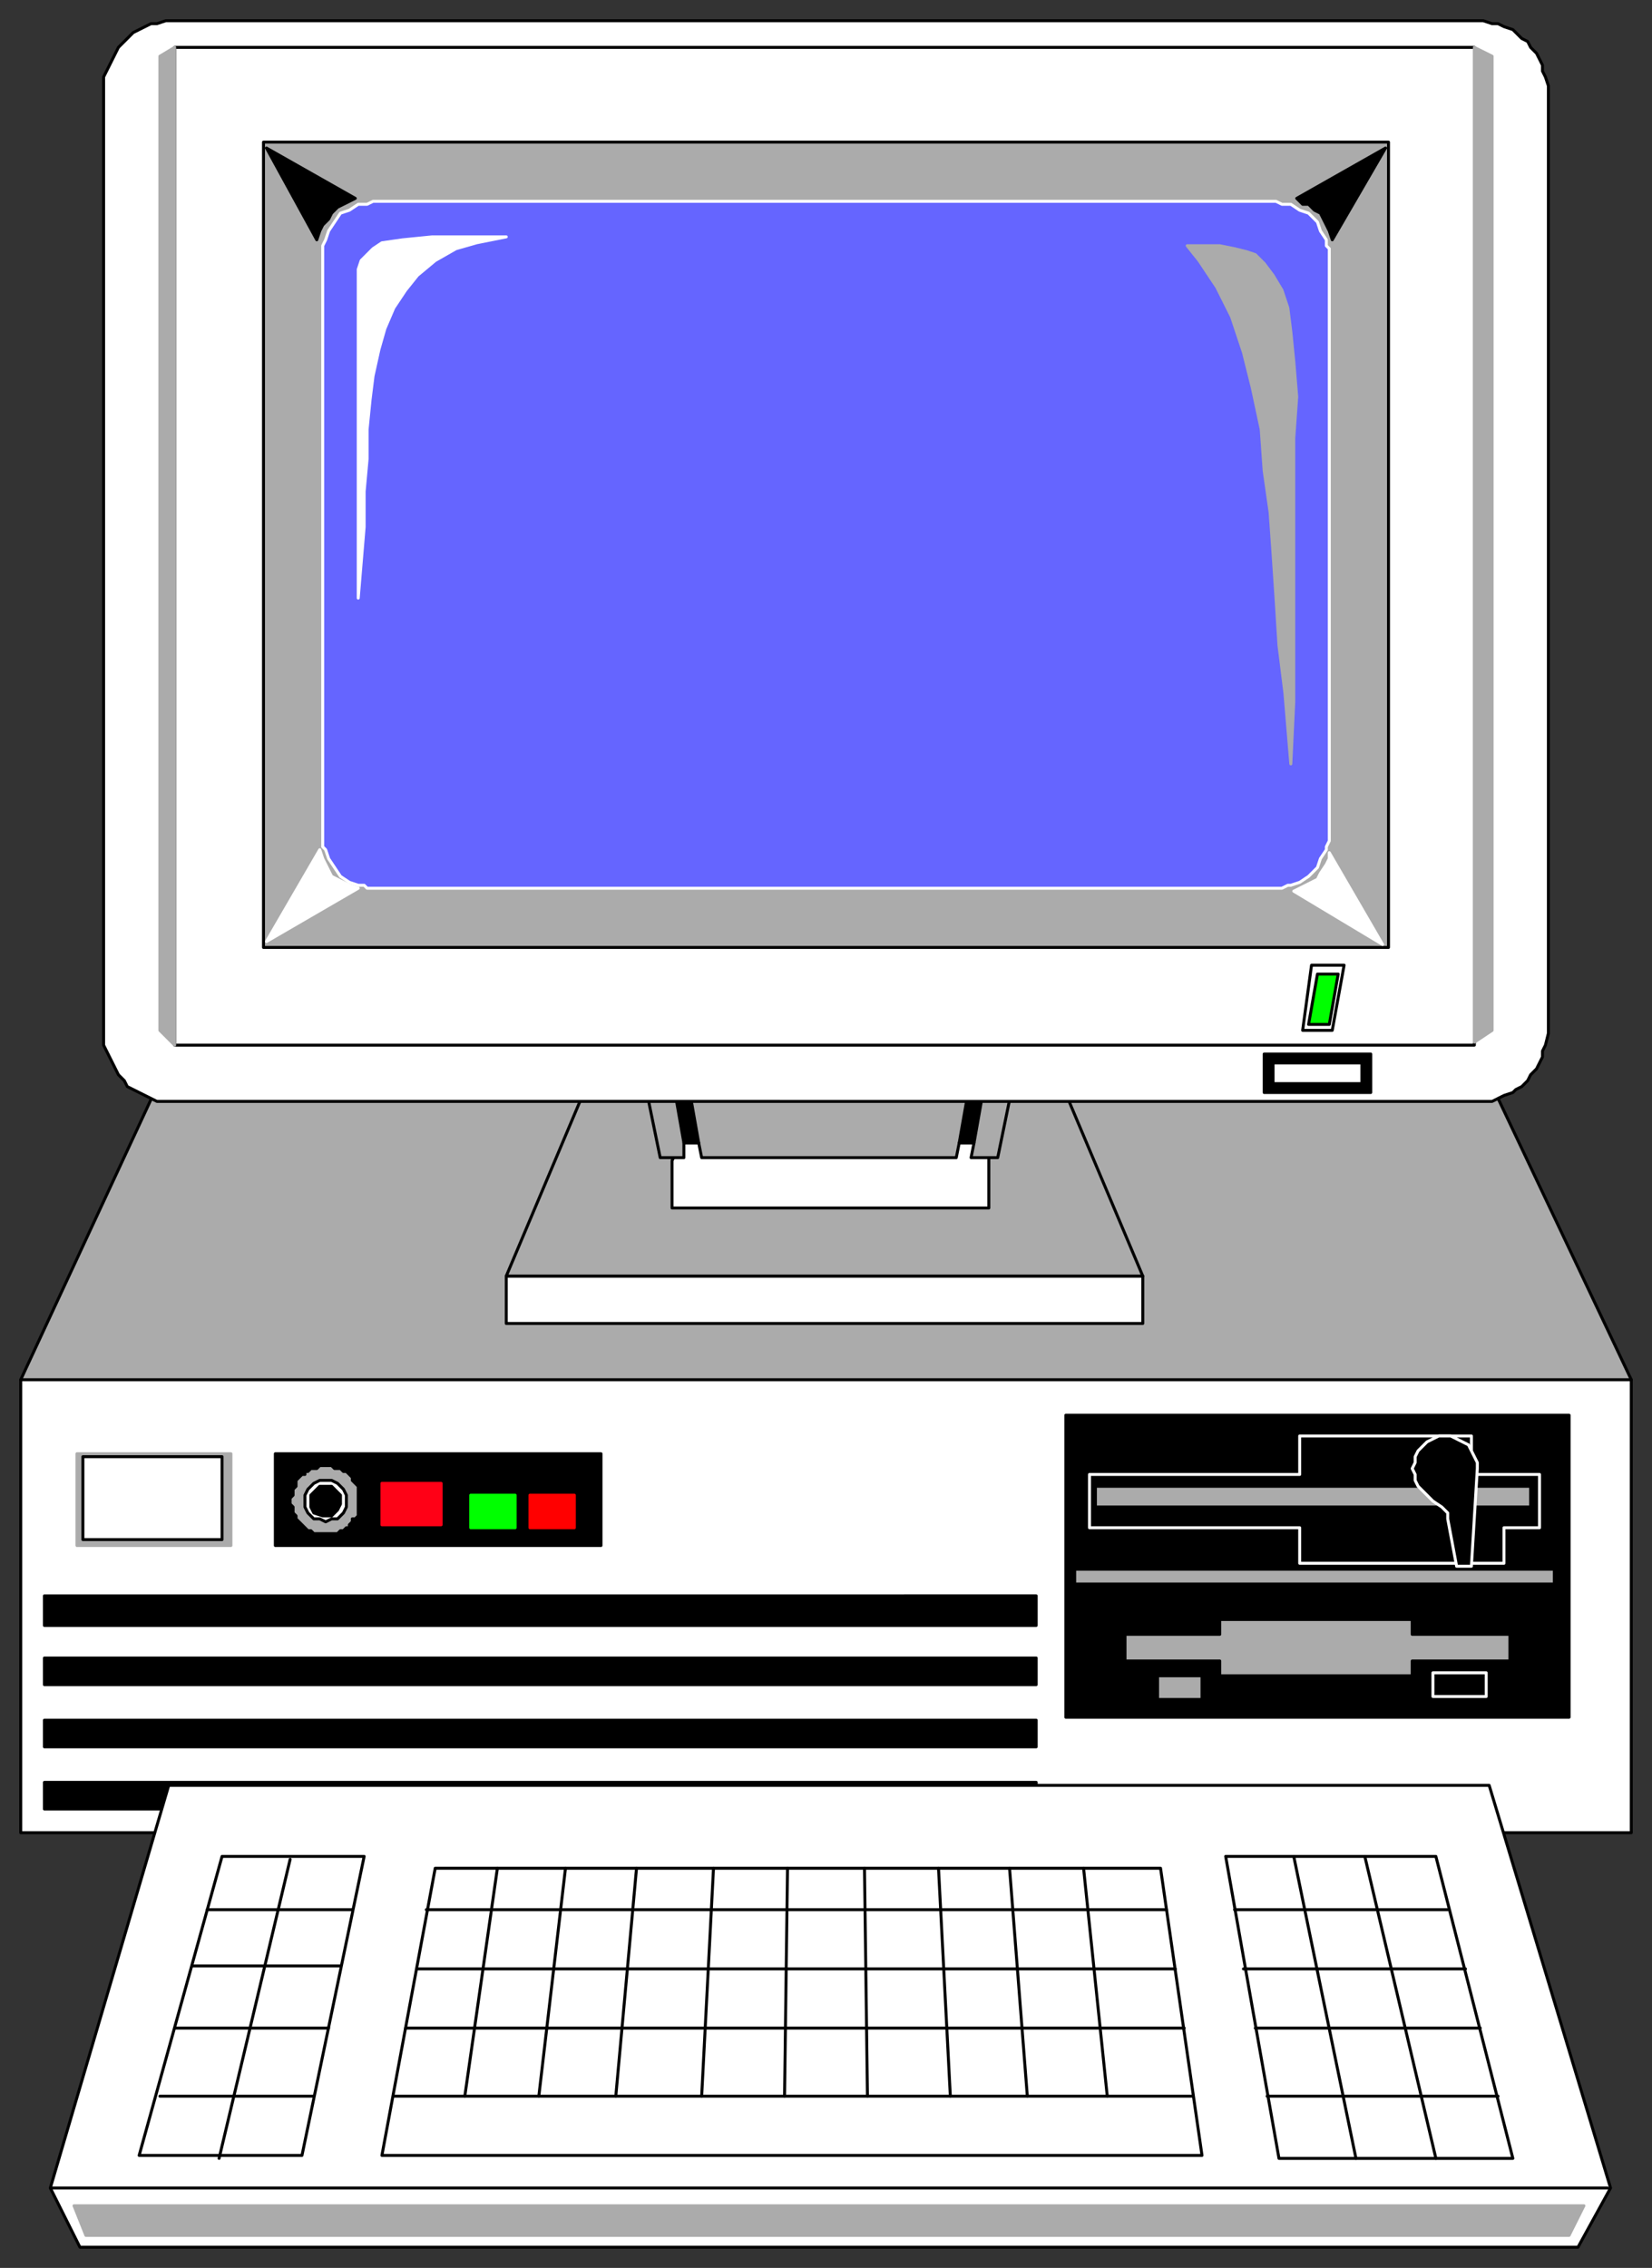 <svg xmlns="http://www.w3.org/2000/svg" fill-rule="evenodd" height="766" preserveAspectRatio="none" stroke-linecap="round" width="558"><rect width="100%" height="100%" fill="#333333" stroke="none"/><style>.brush0{fill:#fff}.pen0{stroke:#000;stroke-width:1;stroke-linejoin:round}.brush1{fill:#ababab}.brush2{fill:#000}.pen1{stroke:#ababab;stroke-width:1;stroke-linejoin:round}.brush5{fill:#0f0}.pen5{stroke:#fff;stroke-width:1;stroke-linejoin:round}</style><path class="pen0 brush0" d="M7 466h544v153H7V466z"/><path class="pen0 brush1" d="M7 466h544l-54-114H60L7 466z"/><path class="pen0 brush2" d="M15 549h335v-10H15v10zm0 20h335v-9H15v9zm0 21h335v-9H15v9zm0 21h335v-9H15v9z"/><path class="pen1 brush1" d="M26 522h52v-31H26v31z"/><path class="pen0 brush2" d="M93 522h110v-31H93v31z"/><path style="stroke:#ff0016;stroke-width:1;stroke-linejoin:round;fill:#ff0016" d="M129 501h20v14h-20v-14z"/><path style="stroke:red;stroke-width:1;stroke-linejoin:round;fill:red" d="M179 505h15v11h-15v-11z"/><path class="brush5" style="stroke:#0f0;stroke-width:1;stroke-linejoin:round" d="M159 505h15v11h-15v-11z"/><path class="pen0 brush1" d="M121 507v-5l-1-1-1-1v-1l-1-1h0l-1-1h-1l-1-1h-2l-1-1h-4l-1 1h-2l-1 1h-1v1h-1l-1 1-1 1v2l-1 1v2l-1 1v2l1 1v2l1 1v1h0l1 1 1 1 1 1h0l1 1h1l1 1h8l1-1h1l1-1h1v-1l1-1v-1h1l1-1v-5z"/><path class="pen0 brush0" d="m110 514 2-1h2l2-2 1-2v-4l-1-2-2-2-2-1h-4l-2 1-2 2-1 2v4l1 2 2 2h2l2 1z"/><path class="pen0 brush2" d="M110 512h2l2-2 1-2v-3l-2-2-1-1h-4l-2 2-1 1v4l1 2 3 1h1z"/><path class="pen0 brush0" d="M28 520h47v-28H28v28z"/><path class="pen0 brush2" d="M360 478h170v102H360V478z"/><path class="pen0 brush1" d="M380 552h32v-5h65v5h33v9h-33v5h-65v-5h-32v-9z"/><path class="pen5 brush2" d="M484 565h18v8h-18v-8z"/><path class="pen0 brush1" d="M391 566h15v8h-15v-8zm-28-31h162v-5H363v5z"/><path class="pen5 brush2" d="M368 498h71v-13h58v13h23v18h-12v12h-69v-12h-71v-18z"/><path class="pen0 brush1" d="M370 509h147v-7H370v7z"/><path class="pen5 brush2" d="m489 513 3 16h5l2-33v-2l-1-2-1-2-1-2-2-1-2-1-2-1h-4l-2 1-2 1-3 3-1 2v2l-1 2 1 2v2l1 2 3 3 2 2 3 2 2 2v2z"/><path class="pen0 brush0" d="M171 447h215v-16H171v16z"/><path class="pen0 brush1" d="M171 431h215l-27-64H198l-27 64z"/><path class="pen0 brush0" d="M233 381h93l8 10v17H227v-16l6-11z"/><path class="pen0 brush1" d="M215 352h130l-8 39h-9l1-5h-5l-1 5h-86l-1-5h-5v5h-8l-8-39z"/><path class="pen0 brush2" d="M225 352h5l6 34h-5l-6-34zm110 0h-5l-6 34h5l6-34z"/><path class="pen0 brush0" d="M58 7h443l3 1h2l2 1 3 1 1 1 2 2 2 1 1 2 2 2 1 2 1 2v2l1 2 1 3v320l-1 4-1 2v2l-1 2-1 2-2 2-1 2-2 2-2 1-1 1-3 1-2 1-2 1H53l-2-1-2-1-2-1-2-1-2-1-1-2-2-2-1-2-1-2-1-2-1-2-1-2V26l1-2 1-2 1-2 1-2 1-2 2-2 1-1 2-2 2-1 2-1 2-1h2l3-1h2z"/><path class="pen0 brush0" d="M59 16h439v337H59V16z"/><path class="pen0 brush1" d="M89 48h380v272H89V48z"/><path class="pen5" style="fill:#6565ff" d="M126 68h305l2 1h3l3 2 3 1 3 3 1 3 2 3v2l1 1v200l-1 2v1l-2 3-1 3-3 3-3 2-3 1h-1l-2 1H124l-1-1h-2l-3-1-3-2-2-3-2-3-1-3-1-1V83l1-2 1-3 2-3 2-3 3-1 3-2h3l2-1z"/><path class="pen5 brush0" d="M121 122V91l1-3 2-2 2-2 3-2 7-1 10-1h25l-10 2-7 2-7 4-6 5-4 5-4 6-3 7-2 7-2 9-1 8-1 10v10l-1 11v12l-1 12-1 12v-80z"/><path class="pen1 brush1" d="M401 83h11l5 1 4 1 3 1 3 3 3 4 3 5 2 6 1 8 1 10 1 12-1 14v89l-1 21-2-24-2-16-1-16-1-15-1-14-2-14-1-14-3-14-3-12-4-12-5-10-6-9-4-5zm97-67 6 3v329l-6 4V16zM59 16l-5 3v329l5 5V16z"/><path class="pen5 brush0" d="m108 287-18 31 31-18-3-1-2-1-2-1-2-1-1-2-1-2-1-2-1-3z"/><path class="pen0 brush2" d="M107 81 90 50l30 17-2 1-2 1-2 1-2 2-1 2-2 2-1 2-1 3z"/><path class="pen5 brush0" d="m449 288 18 31-30-18 2-1 2-1 2-1 2-1 1-2 2-3 1-2v-2z"/><path class="pen0 brush2" d="m450 81 18-31-30 17 2 2h2l2 2 2 1 1 2 1 2 1 2 1 3z"/><path class="pen0 brush0" d="M443 326h11l-4 22h-10l3-22z"/><path class="pen0 brush5" d="M445 329h7l-3 17h-7l3-17z"/><path class="pen0 brush2" d="M427 356h36v13h-36v-13z"/><path class="pen0 brush0" d="M430 359h30v7h-30v-7zM17 739l40-136h446l41 136-11 20H27l-10-20z"/><path class="pen0 brush0" d="M75 627h48l-21 101H47l28-101zm410 0h-71l18 102h79l-26-102zm-338 4h245l14 97H129l18-97z"/><path class="pen0" fill="none" d="M98 628 74 729m387-102 24 102m-48-102 21 102M54 708h52m38-63h250m-253 20h256m-260 20h263m-267 23h270m103 0h-78M59 685h52m389 0h-76M65 664h50m380 1h-75M70 645h49m370 0h-72M17 739h526"/><path class="pen1 brush1" d="M25 745h510l-5 10H29l-4-10z"/><path class="pen0" fill="none" d="m182 708 9-77m150 0 6 77m27 0-8-77m-198 0-11 77m80 0 4-77m76 0 4 77m-28 0-1-77m-77 0-7 77m58-77-1 77"/></svg>
